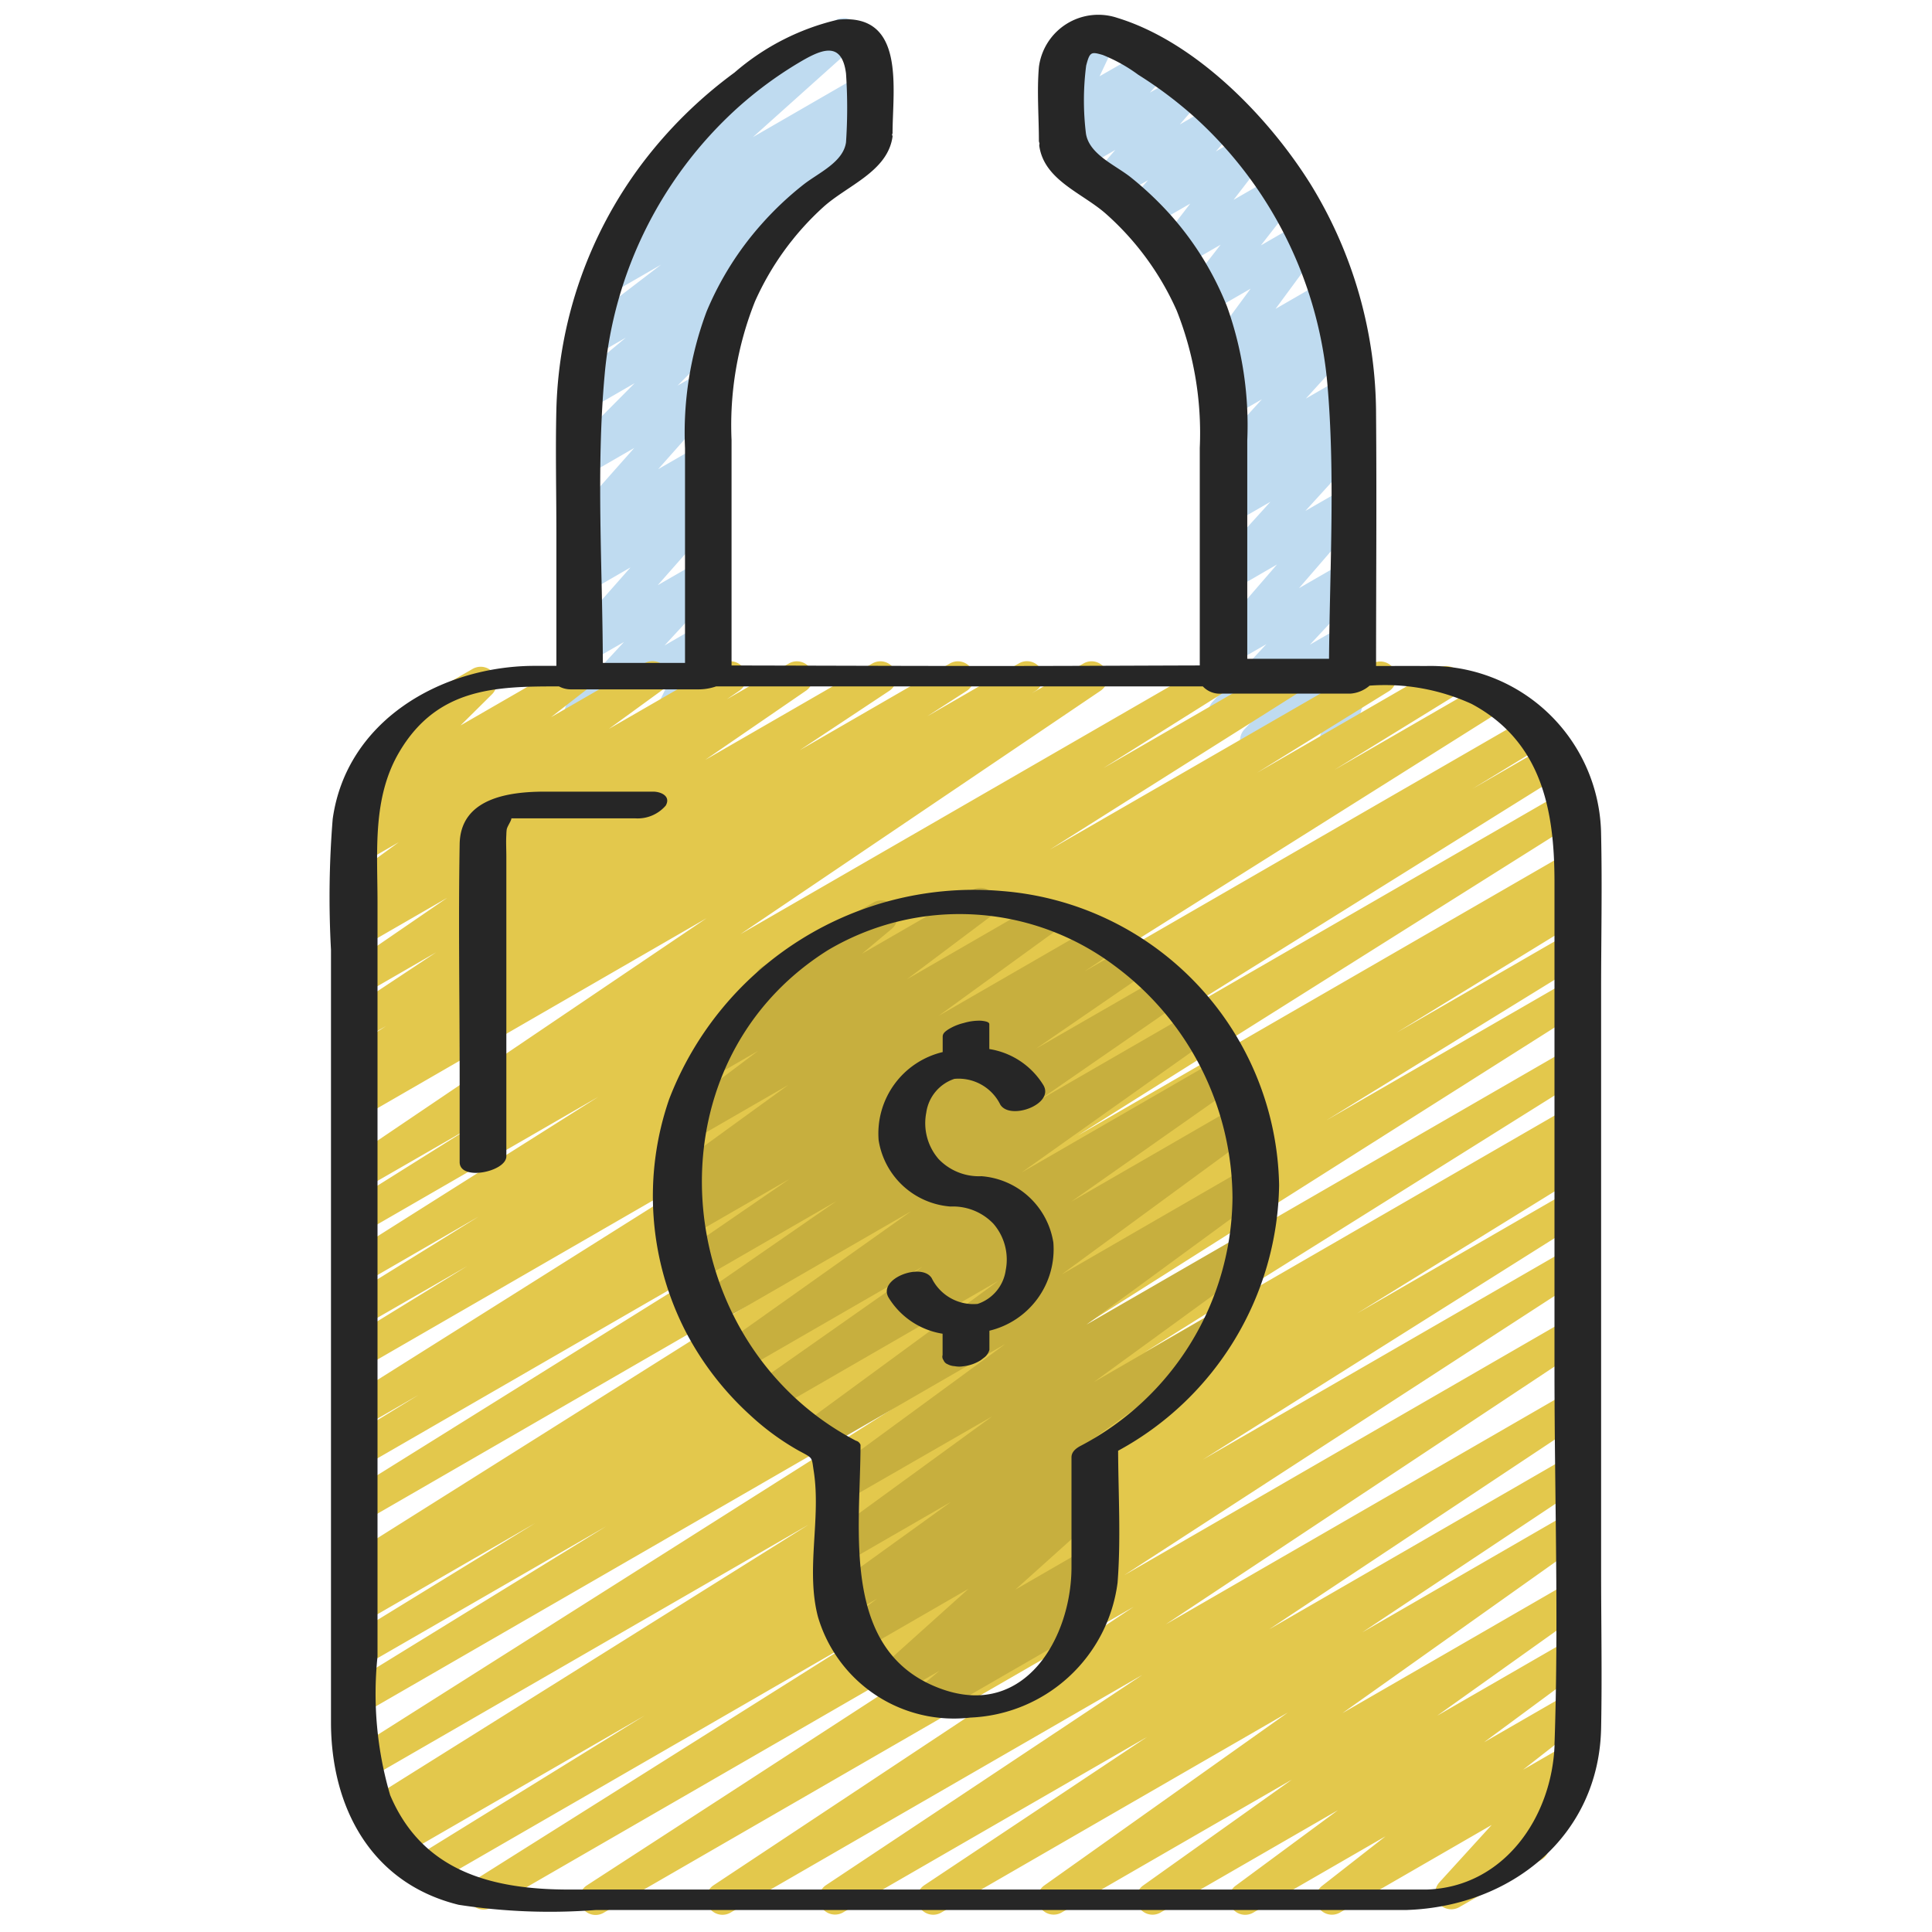 <?xml version="1.0"?>
<svg xmlns="http://www.w3.org/2000/svg" id="Icons" viewBox="0 0 60 60" width="512" height="512"><path d="M20.452,23.481A.5.5,0,0,1,20,22.762l.815-1.663L18.28,22.564a.5.5,0,0,1-.617-.772l1.715-1.854-1.1.633a.5.5,0,0,1-.625-.763l1.929-2.187-1.3.752a.5.5,0,0,1-.591-.8l.725-.675-.134.078a.5.5,0,0,1-.624-.764l2.039-2.3-1.415.817a.5.5,0,0,1-.6-.786L19.71,11.9l-1.365.788a.5.5,0,0,1-.571-.817l1.661-1.385-.926.535a.5.5,0,0,1-.554-.831L20.53,8.22l-1.479.853a.5.5,0,0,1-.542-.839l.895-.643a.5.5,0,0,1-.269-.868L22.5,3.708a.522.522,0,0,1-.45-.25.5.5,0,0,1,.182-.683L25.949.629a.5.5,0,0,1,.584.805l-3.15,2.824,3.338-1.927a.5.5,0,0,1,.542.839l-.36.259a.488.488,0,0,1,.484.217.5.5,0,0,1-.113.675L24.238,6.643a.5.5,0,0,1,.3.883L22.675,9.084a.5.5,0,0,1,.4.851l-2.033,2.041.813-.469a.5.5,0,0,1,.624.764l-2.039,2.3,1.283-.74a.5.5,0,0,1,.59.8l-.724.674.139-.079a.5.5,0,0,1,.625.763l-1.928,2.186,1.308-.755a.5.5,0,0,1,.618.772l-1.714,1.854,1.1-.637a.5.5,0,0,1,.7.652l-.815,1.665.123-.072a.5.5,0,1,1,.5.865l-1.545.892A.5.5,0,0,1,20.452,23.481Z" fill="#bfdbf0"/><path d="M39.012,23.492a.5.5,0,0,1-.364-.844l.625-.661-.993.574a.5.5,0,0,1-.615-.775l1.664-1.781-1.049.605a.5.5,0,0,1-.628-.759l2.007-2.321-1.379.8a.5.5,0,0,1-.62-.768l1.794-1.978-1.175.678a.5.5,0,0,1-.592-.8l.743-.7-.151.087a.5.5,0,0,1-.62-.769L39.19,12.4l-.965.556a.5.5,0,0,1-.6-.787l.648-.643-.228.131a.5.5,0,0,1-.652-.729l1.446-1.963-1.411.814a.5.5,0,0,1-.628-.1.5.5,0,0,1-.016-.637L37.907,7.6l-1.283.74a.5.5,0,0,1-.645-.738l.985-1.279-1.323.764a.5.5,0,0,1-.626-.762l.639-.73-1.09.629a.5.5,0,0,1-.627-.76l.7-.808-1.155.666a.5.5,0,0,1-.622-.766l.524-.583-.1.06a.5.5,0,0,1-.7-.644l.548-1.169a.5.5,0,0,1-.242-.933L33.948.667a.5.5,0,0,1,.7.645l-.5,1.057L35.61,1.53a.5.5,0,0,1,.622.767l-.521.58,1-.579a.5.5,0,0,1,.628.76l-.7.808,1.132-.654a.5.5,0,0,1,.626.762l-.638.729.891-.515a.5.5,0,0,1,.646.739l-.987,1.28,1.326-.765a.5.5,0,0,1,.643.742L39.157,7.621l1.25-.722a.5.5,0,0,1,.653.73L39.613,9.592l1.493-.862a.5.5,0,0,1,.6.788l-.647.641.406-.233a.5.5,0,0,1,.62.768l-1.531,1.685,1.091-.63a.5.5,0,0,1,.593.8l-.741.7.222-.128a.5.5,0,0,1,.62.769l-1.8,1.978,1.182-.681a.5.5,0,0,1,.627.759l-2.007,2.321,1.386-.8a.5.5,0,0,1,.616.774l-1.663,1.78,1.052-.608a.5.5,0,0,1,.614.777l-.628.664.019-.011a.5.5,0,0,1,.73.574l-.244.826a.506.506,0,0,1,.2.194.5.5,0,0,1-.183.682l-.506.292a.5.5,0,0,1-.729-.574l.148-.5-1.9,1.1A.489.489,0,0,1,39.012,23.492Z" fill="#bfdbf0"/><path d="M18.5,59.471a.5.5,0,0,1-.273-.92l14.332-9.3-17.3,9.99a.5.5,0,0,1-.517-.855L26.62,50.907,13.446,58.513a.5.5,0,0,1-.512-.859l7.092-4.38-7.533,4.349a.5.5,0,0,1-.51-.859l.29-.177-.337.194a.5.5,0,0,1-.516-.856l13.69-8.574-13.7,7.908A.5.5,0,0,1,10.9,54.4L28.1,43.509,11.28,53.218a.5.5,0,0,1-.512-.859L18.827,47.4,11.28,51.752a.5.5,0,0,1-.511-.858L16.625,47.3,11.28,50.387a.5.5,0,0,1-.509-.861l.419-.255a.5.5,0,0,1-.426-.9l15.608-9.824L11.28,47.264a.5.5,0,0,1-.514-.857L23,38.778,11.28,45.545a.5.5,0,0,1-.51-.859L13,43.32l-1.724.995a.5.5,0,0,1-.516-.855L23.9,35.19,11.28,42.477a.5.5,0,0,1-.511-.859l3.744-2.3L11.28,41.179a.5.5,0,0,1-.512-.858l4.1-2.541L11.28,39.854A.5.5,0,0,1,10.764,39l7.816-4.936-7.3,4.214a.5.5,0,0,1-.515-.856l3.827-2.4L11.279,36.93a.5.5,0,0,1-.53-.847l11.193-7.567L11.279,34.672a.5.5,0,0,1-.517-.856l.412-.26a.5.5,0,0,1-.415-.9l1.233-.793-.713.411a.5.5,0,0,1-.526-.849l2.791-1.849-2.265,1.307a.5.5,0,0,1-.533-.845l3.143-2.156-2.61,1.506a.5.5,0,0,1-.531-.846l.461-.313a.5.5,0,0,1-.475-.872l1.648-1.2-1.1.636a.5.5,0,0,1-.556-.827l1.091-.848-.356.205a.5.5,0,0,1-.6-.788l1.394-1.381a.5.5,0,0,1-.117-.915l2.544-1.468a.5.5,0,0,1,.6.788l-.979.97L17.646,20.6a.5.5,0,0,1,.556.827l-1.09.846,2.9-1.673a.5.5,0,0,1,.545.837l-1.649,1.2L22.439,20.6a.5.5,0,0,1,.532.845l-.395.269L24.507,20.6a.5.5,0,0,1,.533.844L21.9,23.6l5.2-3a.5.5,0,0,1,.526.849L24.834,23.3l4.673-2.7a.5.5,0,0,1,.52.853l-1.231.792,2.85-1.645a.5.5,0,0,1,.518.855l-.123.077,1.618-.933a.5.5,0,0,1,.53.846L22.994,29.012,37.57,20.6a.5.5,0,0,1,.516.856l-3.822,2.4L39.9,20.6a.5.5,0,0,1,.517.855L32.6,26.388,42.635,20.6a.5.5,0,0,1,.512.857L39.036,24l5.636-3.254a.5.5,0,0,1,.512.858l-3.748,2.308,4.633-2.675a.5.5,0,0,1,.517.856L33.45,30.361l13.974-8.067a.5.5,0,0,1,.511.859L45.723,24.5l2.315-1.336a.5.5,0,0,1,.515.856L36.312,31.657l12.25-7.072a.5.5,0,0,1,.516.855L33.464,35.269,48.72,26.461a.5.5,0,0,1,.509.86l-.419.255a.5.5,0,0,1,.421.9l-5.856,3.592,5.345-3.086a.5.5,0,0,1,.512.859l-8.039,4.951,7.527-4.345a.5.5,0,0,1,.517.856L32.032,42.2,48.72,32.565a.5.5,0,0,1,.515.857L35.544,42,48.72,34.39a.5.5,0,0,1,.509.859l-.451.275a.5.5,0,0,1,.454.888l-7.083,4.374,6.571-3.793a.5.5,0,0,1,.516.856L37.354,45.33,48.72,38.769a.5.5,0,0,1,.522.852l-14.331,9.3L48.72,40.947a.5.5,0,0,1,.526.85L36.2,50.448l12.526-7.231a.5.5,0,0,1,.526.848L39.414,50.6l9.307-5.373a.5.5,0,0,1,.527.848l-6.933,4.614,6.406-3.7a.5.5,0,0,1,.539.84l-7.568,5.373,7.029-4.058a.5.5,0,0,1,.54.84l-4.63,3.3,4.09-2.36a.5.5,0,0,1,.547.835l-3.181,2.349,2.634-1.519a.5.5,0,0,1,.557.826L47.3,54.961l1.316-.76a.5.5,0,0,1,.619.77l-1.7,1.862a.5.5,0,0,1,.329.927l-2.545,1.469a.5.5,0,0,1-.619-.769l1.625-1.784L41.607,59.4a.5.5,0,0,1-.557-.826l1.978-1.546L38.918,59.4a.5.5,0,0,1-.547-.835l3.18-2.348L36.034,59.4a.5.5,0,0,1-.54-.839l4.624-3.292L32.961,59.4a.5.5,0,0,1-.539-.839l7.572-5.376L29.226,59.4a.5.5,0,0,1-.528-.848l6.923-4.608L26.168,59.4a.5.5,0,0,1-.526-.848l9.833-6.536L22.684,59.4a.5.5,0,0,1-.527-.849L35.208,49.9,18.752,59.4A.5.5,0,0,1,18.5,59.471Z" fill="#e3c84c"/><path d="M28.874,53.29a.5.5,0,0,1-.32-.884l.62-.516-1.278.737a.5.5,0,0,1-.584-.8l2.766-2.485-3.307,1.909a.5.5,0,0,1-.552-.831l1.023-.774-.849.49a.5.5,0,0,1-.542-.838l3.684-2.656-3.259,1.881a.5.5,0,0,1-.544-.837l5.083-3.7L26.271,46.6a.5.5,0,0,1-.546-.835l5.494-4.025-5.661,3.269a.5.5,0,0,1-.546-.836l6-4.4-6.988,4.034a.5.5,0,0,1-.537-.842l5.159-3.624-5.664,3.269a.5.5,0,0,1-.539-.841l5.854-4.153-6.172,3.563a.5.5,0,0,1-.534-.844l4.39-3.036-4.345,2.508a.5.5,0,0,1-.533-.845l3.417-2.348-3.123,1.8a.5.5,0,0,1-.529-.848l.9-.6-.461.265a.5.5,0,0,1-.544-.838l3.72-2.7-2.967,1.713a.5.5,0,0,1-.551-.832l2.577-1.937-1.281.74a.5.5,0,0,1-.57-.817l2.006-1.677a.49.49,0,0,1-.19-.188.5.5,0,0,1,.183-.683l3.435-1.983a.5.5,0,0,1,.57.816l-.925.774,3.429-1.98a.5.5,0,0,1,.551.832l-2.579,1.938,4.156-2.4a.5.5,0,0,1,.544.837l-3.718,2.7,4.891-2.823a.5.5,0,0,1,.528.847l-.894.6,1.387-.8a.5.5,0,0,1,.533.845l-3.426,2.353L36.1,30.307a.5.5,0,0,1,.534.843l-4.384,3.032,4.792-2.766a.5.5,0,0,1,.539.841l-5.854,4.155,6.165-3.559a.5.5,0,0,1,.537.841l-5.159,3.624,5.155-2.975a.5.5,0,0,1,.546.836l-6,4.4,5.713-3.3a.5.5,0,0,1,.546.836L33.74,41.137l4.772-2.754a.5.5,0,0,1,.544.837l-5.083,3.7,3.634-2.1a.5.5,0,0,1,.542.838l-4.188,3.02a.479.479,0,0,1,.426.223.5.5,0,0,1-.116.675l-1.026.777.475-.274a.5.5,0,0,1,.584.8l-2.768,2.486,2.185-1.261a.5.5,0,0,1,.57.817l-.648.54a.5.5,0,0,1,.61.218.5.5,0,0,1-.183.682l-4.946,2.856A.491.491,0,0,1,28.874,53.29Z" fill="#c7af3e"/><path d="M31.142,27.674a10.139,10.139,0,0,0-10.361,6.463,9.2,9.2,0,0,0,.53,7.248,9.342,9.342,0,0,0,1.982,2.56,7.932,7.932,0,0,0,1.5,1.1c.47.255.407.184.48.654.227,1.474-.253,3.044.128,4.508a4.4,4.4,0,0,0,4.737,3.134,4.81,4.81,0,0,0,4.569-4.187c.106-1.354.024-2.742.017-4.1a9.555,9.555,0,0,0,5-8.243A9.334,9.334,0,0,0,31.142,27.674ZM33.564,44.9c-.145.076-.288.185-.288.359v3.411c0,2.18-1.442,4.7-4.019,3.789-3.181-1.127-2.533-4.933-2.533-7.588a.2.2,0,0,0-.14-.127c-5.811-3.031-6.6-11.637-.875-15.234a8.017,8.017,0,0,1,8.877.462,9.019,9.019,0,0,1,3.69,7.227A8.783,8.783,0,0,1,33.564,44.9Z" fill="#262626"/><path d="M49.724,25.929a5.3,5.3,0,0,0-5.464-5.245c-.508-.006-1.016,0-1.525,0,0-2.6.021-5.2,0-7.793A13.664,13.664,0,0,0,40.7,5.718C39.391,3.623,37.13,1.3,34.7.555a1.861,1.861,0,0,0-2.436,1.527c-.065.756,0,1.543,0,2.3a.411.411,0,0,0,.019.073.383.383,0,0,0-.008.069c.148,1.072,1.334,1.466,2.068,2.114a8.766,8.766,0,0,1,2.2,3.006,10.311,10.311,0,0,1,.717,4.266v6.756c-2.069.006-4.139.017-6.208.017-2.777,0-5.555-.011-8.333-.016v-7a10.384,10.384,0,0,1,.728-4.306,8.77,8.77,0,0,1,2.121-2.93c.739-.671,2-1.1,2.151-2.19,0-.024-.011-.039-.013-.061s.013-.026.013-.041c0-1.364.419-3.741-1.693-3.528a7.5,7.5,0,0,0-3.215,1.642A13.878,13.878,0,0,0,19.926,5.1,13.269,13.269,0,0,0,17.279,12.7c-.031,1.284,0,2.57,0,3.854v4.125c-.246,0-.491,0-.736,0-2.862.028-5.788,1.711-6.211,4.757a30.041,30.041,0,0,0-.053,4.059V53.481c0,2.623,1.226,5,3.964,5.674a18.575,18.575,0,0,0,4.27.161H43.693c3.236-.109,5.967-2.294,6.031-5.652.032-1.634,0-3.273,0-4.907v-18C49.724,29.149,49.759,27.537,49.724,25.929ZM36.379,6.705a10.3,10.3,0,0,0-1.253-1.191c-.48-.386-1.293-.71-1.4-1.36a8.417,8.417,0,0,1,.006-2.117c.112-.432.155-.434.515-.33a4.955,4.955,0,0,1,1.1.613,12.909,12.909,0,0,1,1.793,1.354,12.681,12.681,0,0,1,4.082,8.236c.247,2.818.076,5.713.052,8.549H38.735V13.678a10.974,10.974,0,0,0-.626-4.153A9.577,9.577,0,0,0,36.379,6.705Zm-17.6,4.92a12.7,12.7,0,0,1,4.106-8.257,12.159,12.159,0,0,1,1.9-1.407c.687-.41,1.354-.733,1.489.322a16.009,16.009,0,0,1,0,2.135l0,0c-.086.619-.851.947-1.314,1.309a9.995,9.995,0,0,0-1.306,1.23,9.7,9.7,0,0,0-1.709,2.715,10.729,10.729,0,0,0-.671,4.248v6.667H18.722C18.712,17.623,18.509,14.58,18.779,11.625Zm29.5,42.557c-.08,2.244-1.565,4.421-3.969,4.5H17.68c-2.316,0-4.541-.515-5.563-2.932a11.165,11.165,0,0,1-.393-4.306V28.021c0-1.584-.165-3.239.675-4.665,1.182-2.006,3.006-2.041,4.961-2.039a.787.787,0,0,0,.358.092h4a1.668,1.668,0,0,0,.524-.093H37.354a.721.721,0,0,0,.585.225h4a1.023,1.023,0,0,0,.595-.248,6.489,6.489,0,0,1,3.167.567c2.19,1.172,2.575,3.32,2.575,5.537V42.559C48.276,46.425,48.412,50.318,48.276,54.182Z" fill="#262626"/><path d="M30.48,36.528a1.732,1.732,0,0,1-1.331-.533,1.7,1.7,0,0,1-.383-1.44,1.294,1.294,0,0,1,.873-1.05,1.444,1.444,0,0,1,1.426.8c.308.5,1.7-.015,1.334-.612a2.41,2.41,0,0,0-1.675-1.114v-.774c0-.088-.22-.1-.255-.106a1.671,1.671,0,0,0-.531.069,1.651,1.651,0,0,0-.494.205c-.079.055-.168.113-.168.22v.48a2.6,2.6,0,0,0-1.989,2.738,2.446,2.446,0,0,0,2.233,2.059,1.736,1.736,0,0,1,1.331.534,1.7,1.7,0,0,1,.383,1.44,1.294,1.294,0,0,1-.873,1.05,1.444,1.444,0,0,1-1.426-.8c-.308-.5-1.7.015-1.334.612a2.409,2.409,0,0,0,1.672,1.114v.662a.177.177,0,0,0,.03.161.215.215,0,0,0,.125.124.514.514,0,0,0,.216.06.761.761,0,0,0,.265.005,1.268,1.268,0,0,0,.548-.189l.13-.1a.453.453,0,0,0,.14-.224v-.593a2.6,2.6,0,0,0,1.986-2.737A2.448,2.448,0,0,0,30.48,36.528Z" fill="#262626"/><path d="M20.675,25.018c.165-.288-.14-.433-.394-.433H16.926c-1.121,0-2.626.2-2.651,1.628-.042,2.416,0,4.836,0,7.252V36.09c0,.6,1.45.3,1.45-.18V26.6c0-.224-.014-.453,0-.677a1.435,1.435,0,0,1,.011-.161c.017-.1.143-.267.145-.343v-.005h3.837A1.152,1.152,0,0,0,20.675,25.018Zm-4.783.355c.007-.013.009-.011,0,0Z" fill="#262626"/></svg>
